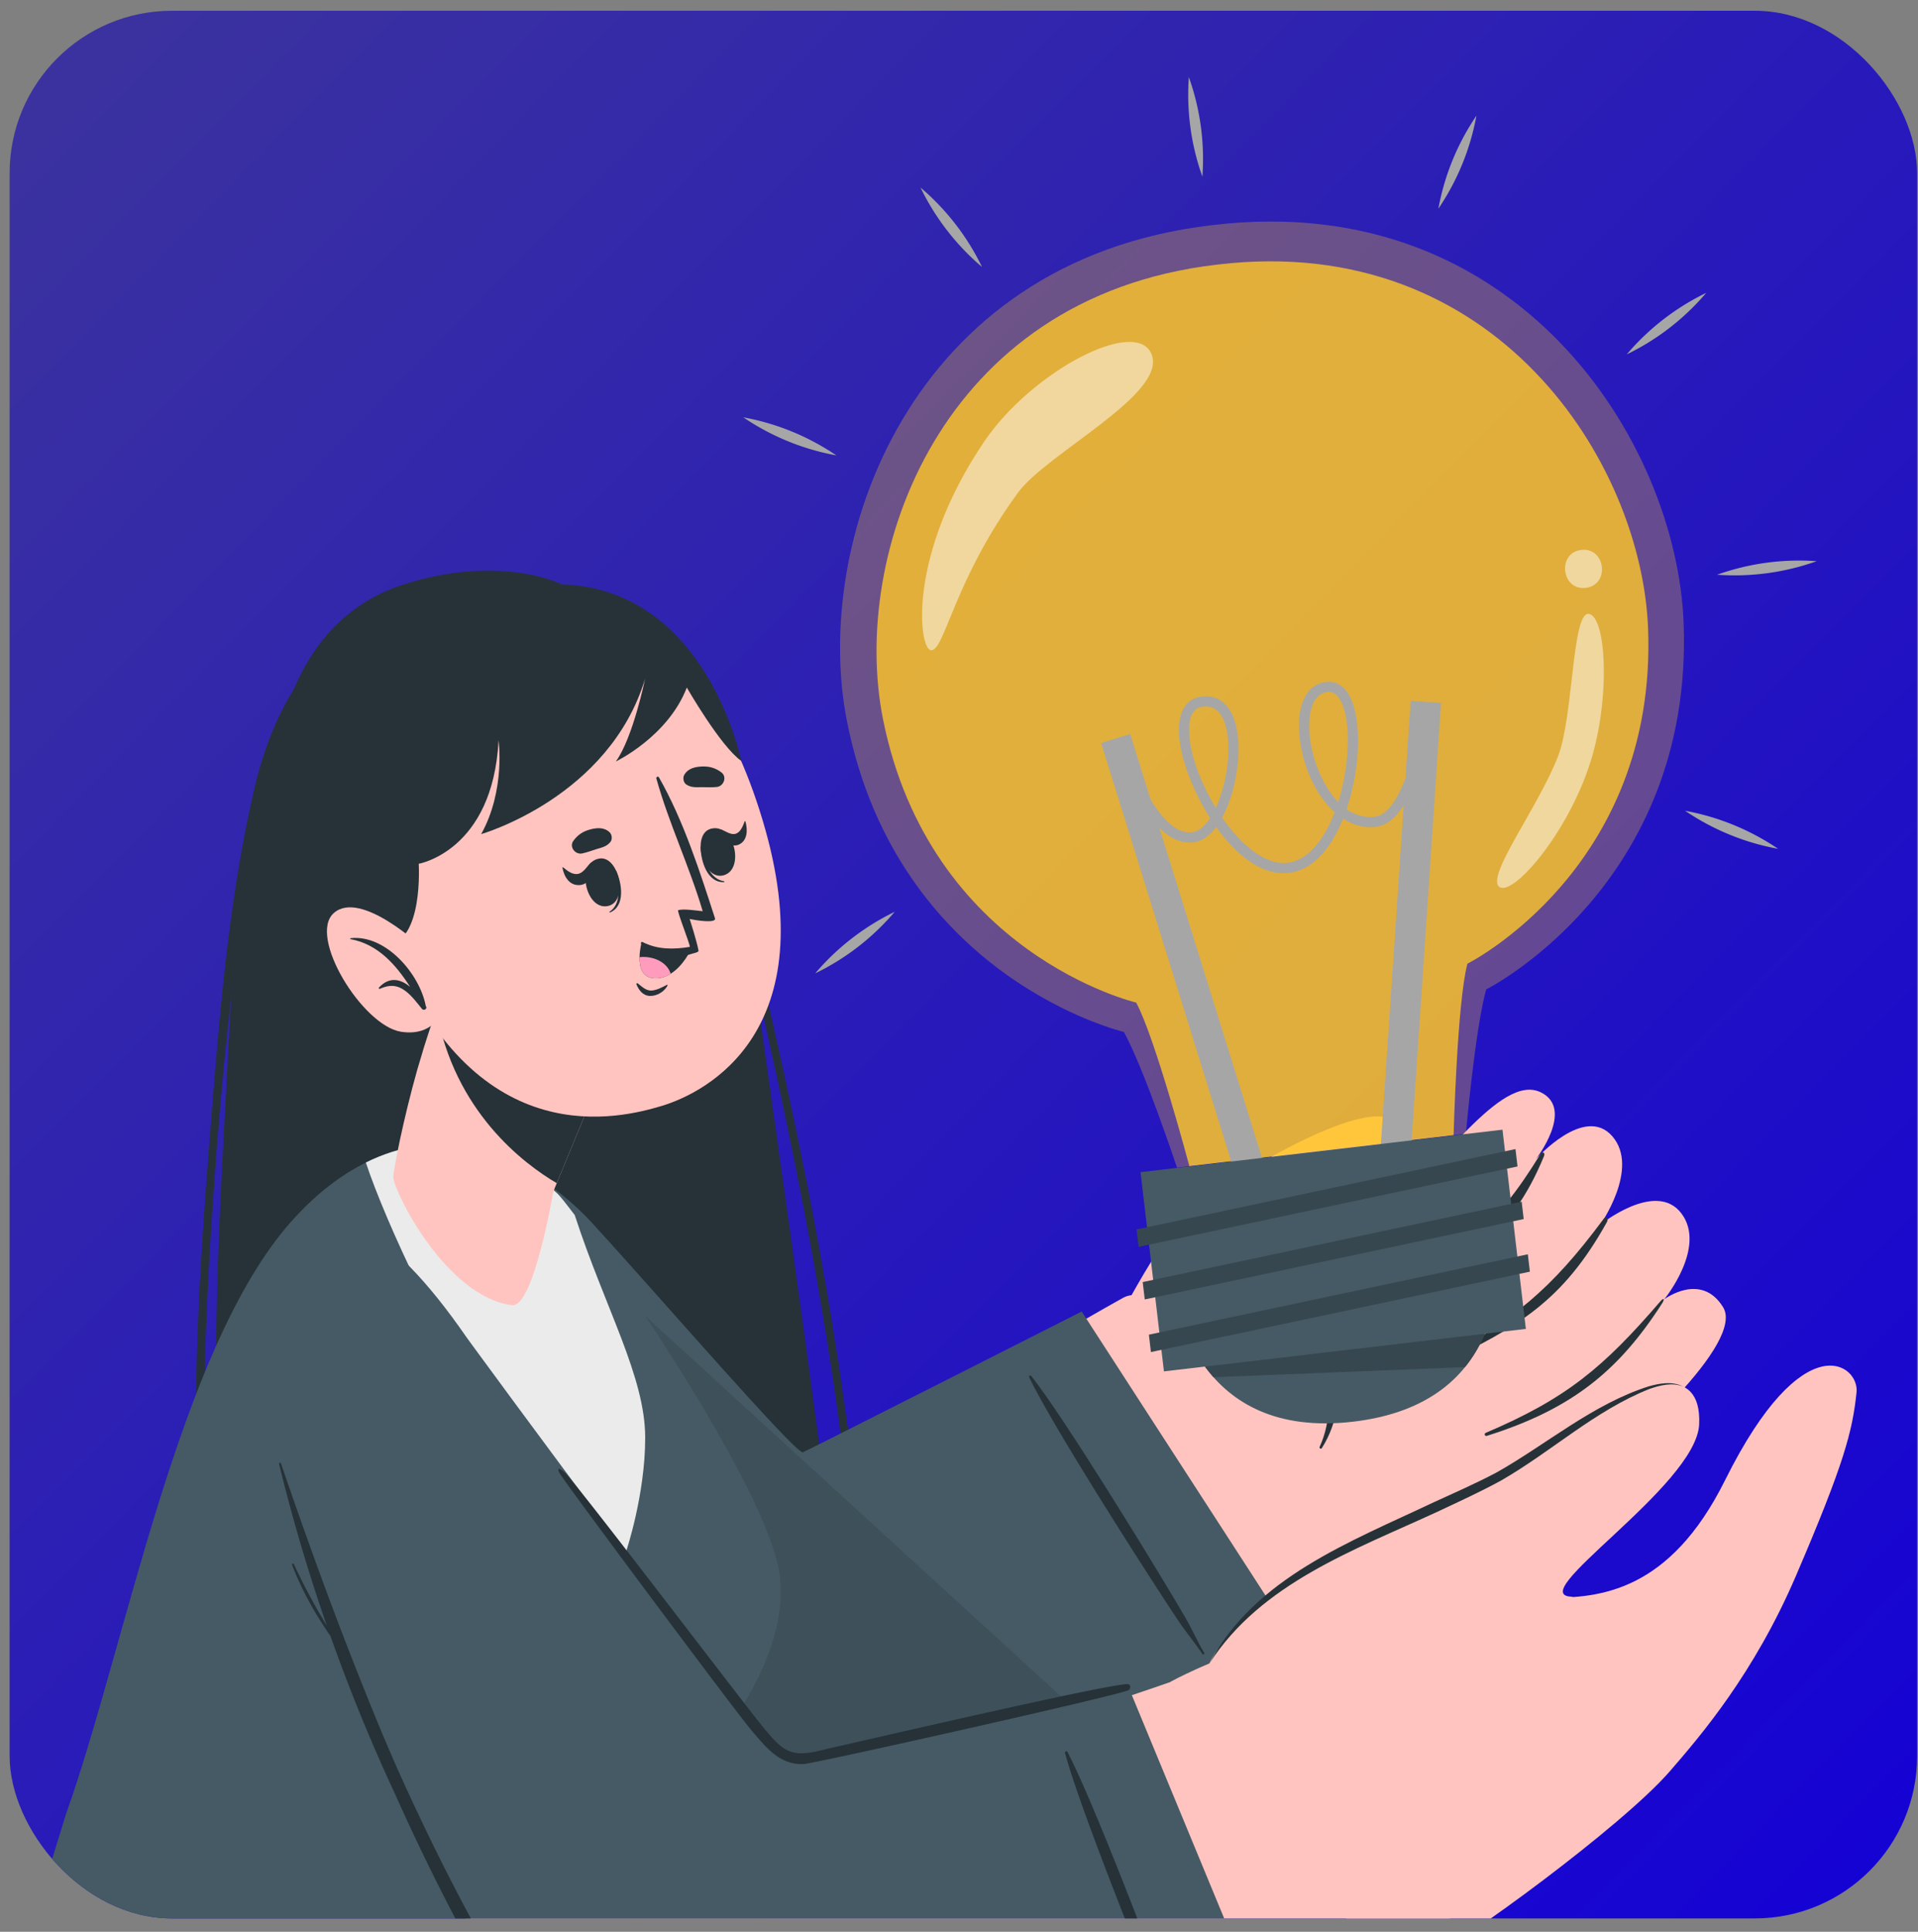 <svg xmlns="http://www.w3.org/2000/svg" width="141" height="142" fill="none"><rect width="100%" height="100%" fill="#808080" stroke="none"/><g clip-path="url(#a)"><rect width="140.227" height="140.227" x=".708" y=".791" fill="url(#b)" rx="11.934"></rect><path fill="#263238" d="M16.52 82.088c-.622 11.208-1.07 22.744.036 33.926.86 8.708 4.519 15.881 13.571 18.02 8.398 1.979 20.359 1.828 27.463-3.738 3.308-2.598 4.46-6.261 4.24-10.363-.304-5.706-4.829-36.952-6.18-46.698-.812-5.934-1.607-11.952-3.469-17.687-3.907-12.035-9.914-12.257-10.74-12.5-.715-.456-5.23-2.17-11.732-.098-3.592 1.145-6.134 3.58-7.726 6.878-4.674 9.659-4.876 21.767-5.463 32.26Z"></path><path fill="#263238" d="M43.352 45.038c7.161 3.346 8.868 11.166 10.602 18.173 2.413 9.756 4.662 19.555 6.432 29.45a276.335 276.335 0 0 1 2.198 14.329c.576 4.59 1.473 9.487 1.164 14.125-.51 7.667-7.526 11.154-14.322 12.247-.332.053-.428-.447-.098-.512 3.87-.767 7.821-1.842 10.703-4.714 3.694-3.682 3.264-8.488 2.828-13.275-.743-8.147-1.95-16.245-3.446-24.285-1.498-8.05-3.283-16.047-5.192-24.01-1.817-7.577-3.137-17.556-10.913-21.408-.073-.036-.032-.155.044-.12ZM18.69 58.013c1.36-5.858 4.403-11.57 10.572-13.27.012-.004.014.014.003.017-7.973 2.54-9.915 11.254-10.977 18.532a316.766 316.766 0 0 0-2.497 23.079c-.532 7.425-.91 14.912-.766 22.358.156 8.037 1.612 15.565 6.36 22.19.098.138-.089.302-.203.172-4.675-5.358-6.223-12.74-6.598-19.651-.495-9.099.096-18.357.809-27.432.676-8.62 1.336-17.554 3.296-25.995Z"></path><path fill="#FFC4C0" d="M34.237 94.654c5.384 15.881 17.216 40.254 25.743 39.385 7.785-.794 31.395-10.933 38.286-16.087 6.936-5.186-11.246-25.03-15.7-22.554-6.72 3.737-21.698 12.877-23.38 12.494-2.095-.478-5.12-5.27-18.02-19.061-5.279-5.641-9.22-.936-6.929 5.823Z"></path><path fill="#FFC4C0" d="M97.696 118.171c2.87-1.034 15.603-6.93 18.78-9.363 3.177-2.434 11.81-10.1 10.194-12.722-1.617-2.621-4.324-.579-4.324-.579s3.133-3.815 1.266-6.305c-1.868-2.49-5.975.824-5.975.824s2.932-4.151.891-6.503c-2.041-2.351-5.611 1.674-5.611 1.674s2.857-3.672.361-4.9c-3.003-1.48-7.507 5.883-11.215 8.306-.842.55-17.864 9.94-17.864 9.94l13.497 19.628Z"></path><path fill="#263238" d="M113.229 84.856c-3.325 5.407-5.715 7.198-11.324 9.951-.11.054-.055.23.065.183 5.738-2.197 9.059-4.01 11.528-9.987.122-.291-.111-.404-.269-.147ZM117.893 89.591c-3.944 5.315-6.519 7.279-12.181 10.595-.08.047-.009.187.076.147 5.827-2.788 9.099-4.674 12.342-10.5.147-.265-.057-.485-.237-.242ZM122.053 95.666c-4.19 4.869-6.921 7.145-12.831 9.658-.14.06-.067.269.079.222 6.276-1.976 9.705-4.791 12.885-9.737.218-.338.13-.45-.133-.143Z"></path><path fill="#FFC4C0" d="M80.623 100.02s3.549-7.117 5.799-9.9c2.248-2.782 14.447-10.068 16.17-7.523 2.225 3.286-3.989 8.88-7.39 11.221 0 0 5.154 7.597 1.563 12.576-3.59 4.979-16.142-6.374-16.142-6.374Z"></path><path fill="#263238" d="M102.906 83.698c-.132 4.46-4.795 7.247-7.925 9.765-.238.192-.168.45.015.603 1.948 3.328 3.725 8.591 2.017 12.285-.05.108.097.194.162.093 2.37-3.714 1.046-9.026-1.321-12.536 3.25-2.532 7.803-5.531 7.096-10.21-.005-.026-.043-.028-.044 0Z"></path><path fill="#455A64" d="m79.519 96.406 16.317 25.205s-29.668 14.883-36.962 13.227c-7.294-1.656-19.768-21.085-25.72-38.564-5.952-17.478 5.598-11.58 10.328-6.428 4.73 5.153 15.06 17.117 15.548 16.906.49-.211 20.489-10.346 20.489-10.346Z"></path><path fill="#000" d="M81.752 128.133c-8.719 3.768-18.99 7.587-22.875 6.703-7.297-1.652-19.772-21.078-25.726-38.562-2.927-8.58-1.626-11.532 1.018-11.684l47.583 43.543Z" opacity=".1"></path><path fill="#263238" d="M87.103 118.841c-.51-.87-1.028-1.736-1.548-2.599-1.041-1.73-7.287-11.99-9.746-15.101-.065-.083-.191.014-.148.104 1.728 3.59 8.198 13.66 9.275 15.319.55.849 1.104 1.696 1.665 2.538.564.848 1.226 1.626 1.786 2.475.055.084.193.016.14-.073-.51-.865-.915-1.793-1.424-2.663Z"></path><path fill="#455A64" d="m53.769 126.603 3.092 19.451s-.6.079-7.718.28l-2.148-5.588-2.823 5.808-43.464.225 4.138-13.413c4.41-12.361 8.274-34.24 16.565-43.576 6.588-7.418 14.49-7.015 19.61-2.005 1.297 1.268 14.41 19.626 16.162 27.26 1.251 5.459-3.414 11.558-3.414 11.558Z"></path><path fill="#263238" d="M38.197 123.85c2.55.052 5.121.208 7.658.715a49.78 49.78 0 0 1 3.756.927c.623.177 1.245.328 1.871.475.642.152 1.33.284 1.979.241.059-.004.068.102.01.11-.627.086-1.227.167-1.864.151-.605-.015-1.215-.107-1.817-.221-1.282-.241-2.556-.555-3.836-.811-2.582-.519-5.163-1.037-7.761-1.332-.12-.013-.117-.258.004-.255ZM32.248 127.21a45.909 45.909 0 0 1 6.224-1.017 30.664 30.664 0 0 1 3.151-.099c.504.006 1.008.024 1.512.049.554.028 1.11.145 1.664.163.057.002.07.109.01.109-.522.002-1.042.109-1.562.149-.522.039-1.046.073-1.569.112-1.046.077-2.09.169-3.139.234-2.097.132-4.182.288-6.27.508-.115.012-.127-.184-.021-.208Z"></path><path fill="#EBEBEB" d="M26.894 85.453c1.524 4.584 5.753 13.475 8.784 17.682 4.17 5.798 10.358 10.886 10.358 10.886s1.395-4.136 1.395-8.338c0-4.499-2.942-9.493-5.181-16.372-.612-.807-1.045-1.347-1.227-1.53-3.75-3.666-9.002-4.871-14.129-2.328Z"></path><path fill="#263238" d="M46.037 114.021c1.328 3.777 2.277 8.636.886 12.249.073 4.825.12 9.649.073 14.474-.217-4.82-.338-9.643-.435-14.468 1.373-3.93.508-8.318-.524-12.255ZM43.27 118.254c.138 1.293 2.026 1.083 1.926-.161-.108-1.241-2.004-1.136-1.926.161Zm0 0c-.102-1.495 2.121-1.734 2.298-.192.08 1.548-2.151 1.682-2.298.192ZM43.27 126.451c.138 1.294 2.026 1.083 1.926-.161-.108-1.242-2.004-1.137-1.926.161Zm0 0c-.102-1.495 2.121-1.733 2.298-.192.08 1.548-2.151 1.682-2.298.192ZM43.27 134.646c.138 1.294 2.026 1.084 1.926-.161-.108-1.242-2.004-1.136-1.926.161Zm0 0c-.102-1.494 2.121-1.733 2.298-.191.08 1.547-2.151 1.681-2.298.191Z"></path><path fill="#FFC4C0" d="M28.916 86.552c.064 1.093 3.894 8.782 8.735 9.39 1.576.196 3.027-8.363 3.027-8.363l.252-.608 3.515-8.505-9.236-8.473-1.348-1.143s-.809 2.39-1.785 5.376c-.046.138-.093.277-.14.425-.06.167-.117.325-.166.483-.151.444-.304.9-.447 1.355-.11.346-.22.682-.322 1.05-.113.366-.213.724-.326 1.091-1.028 3.637-1.779 7.459-1.759 7.922Z"></path><path fill="#263238" d="M32.076 74.227c1.312 7.482 6.44 11.329 8.854 12.744l3.515-8.505-9.236-8.473-1.348-1.143s-.809 2.39-1.785 5.377Z"></path><path fill="#FFC4C0" d="M56.068 60.308c4.638 15.47-4.104 19.994-7.441 20.99-3.03.905-13.46 3.6-19.67-11.308-6.211-14.908-.484-21.955 6.334-24.39 6.82-2.435 16.14-.763 20.777 14.708Z"></path><path fill="#263238" d="M52.701 57.847c-.38.04-.736.014-1.115.015-.428.002-.769.046-1.14-.201-.2-.133-.264-.48-.153-.685.258-.48.781-.61 1.297-.633.56-.024.996.1 1.444.434.434.323.168 1.017-.333 1.07ZM42.783 62.736c.374-.076.707-.207 1.069-.32.408-.127.747-.185 1.027-.533.151-.187.11-.536-.058-.699-.39-.38-.928-.349-1.427-.216-.54.144-.92.394-1.248.846-.318.438.144 1.02.637.922ZM45.284 63.987c-.019-.04-.07.071-.059.114.3 1.059.466 2.322-.41 2.917-.028.019-.011.072.023.057 1.137-.46.9-2.134.446-3.088Z"></path><path fill="#263238" d="M44.053 63.11c-1.748.299-1.023 3.774.596 3.497 1.594-.271.87-3.746-.596-3.497Z"></path><path fill="#263238" d="M43.409 63.436c-.263.26-.488.67-.846.782-.415.13-.81-.167-1.16-.46-.036-.03-.06.007-.05.053.129.668.527 1.298 1.262 1.248.67-.046 1.015-.733 1.04-1.437.005-.13-.14-.29-.246-.186ZM51.508 62.24c0-.042.094.035.102.08.182 1.084.573 2.297 1.62 2.458.032.006.04.06.003.062-1.224.072-1.727-1.542-1.725-2.6Z"></path><path fill="#263238" d="M52.245 60.923c1.707-.48 2.541 2.971.958 3.415-1.556.437-2.39-3.014-.958-3.415Z"></path><path fill="#263238" d="M53.019 60.975c.317.117.667.384.997.327.384-.066.573-.507.727-.923.017-.044.05-.021.063.024.178.655.125 1.395-.478 1.675-.55.255-1.111-.208-1.427-.827-.058-.114-.01-.323.118-.276ZM46.883 72.284c.293.224.597.544.997.528.384-.015.808-.241 1.14-.418.032-.018.072.014.054.05-.232.453-.796.789-1.313.762-.505-.026-.802-.423-.976-.86-.025-.06.055-.094.098-.062ZM50.698 67.552s.516 1.575.655 2.337c.012.072-.166.14-.422.201-.012.006-.018.013-.03.006-1.308.454-2.748.235-3.765-.716-.066-.065.017-.161.094-.126 1.14.556 2.284.544 3.482.348.015-.22-.975-2.669-.855-2.7.41-.111 1.282.024 1.802.079-.98-3.314-2.483-6.443-3.409-9.757-.031-.118.135-.186.19-.085 1.808 3.168 3.019 6.956 4.118 10.352.142.423-1.53.135-1.86.06Z"></path><path fill="#263238" d="M50.773 69.83s-.529 1.164-1.47 1.746c-.345.216-.738.357-1.187.335-.92-.041-1.114-.835-1.101-1.554.008-.59.164-1.13.164-1.13s1.528.915 3.593.602Z"></path><path fill="#FF9CBD" d="M49.304 71.576c-.346.216-.74.357-1.188.335-.92-.041-1.114-.835-1.101-1.554.954-.105 2.014.33 2.289 1.219Z"></path><path fill="#263238" d="M28.434 69.475c2.713-.261 2.347-5.981 2.347-5.981s5.444-.935 5.87-9.071c0 0 .52 3.661-1.277 6.889 0 0 9.415-2.693 12.051-11.426 0 0-.896 4.37-2.153 6.089 0 0 3.827-1.825 5.218-5.435 0 0 2.49 4.34 4.006 5.394 0 0-3.328-16.715-18.565-12.213 0 0-9.623 2.347-11.773 10.665-2.15 8.317 4.276 15.089 4.276 15.089Z"></path><path fill="#FFC4C0" d="M31.019 69.621s-4.476-4.22-6.46-2.524c-1.985 1.695 2.095 8.311 4.928 8.745 2.832.432 3.285-2.181 3.285-2.181l-1.753-4.04Z"></path><path fill="#263238" d="M25.775 68.963c-.043.005-.039.066 0 .073 2 .364 3.325 1.872 4.373 3.504-.69-.569-1.515-.787-2.293.055-.041.044.02.11.07.088.722-.319 1.293-.3 1.93.198.45.354.81.844 1.17 1.285.121.147.4-.003.298-.18l-.024-.04c-.44-2.36-2.95-5.27-5.524-4.983Z"></path><path fill="#FFC4C0" d="M20.247 103.196c3.047 17.885 18.063 51.339 27.845 54.487 11.324 3.646 50.638-8.921 58.352-14.571 3.071-2.249-13.297-22.055-17.116-20.65-16.01 5.889-30.2 8.912-32.26 7.511-3.165-2.151-16.08-20.654-24.474-32.131-10.547-14.421-13.714-2.67-12.347 5.354Z"></path><path fill="#FFC4C0" d="M105.432 143.648c1.749-.624 13.793-9.364 17.342-13.467 2.263-2.617 6.163-7.145 9.257-14.355 3.571-8.32 4.15-10.636 4.451-13.481.217-2.049-3.907-5.117-9.67 6.469-4.064 8.168-9.202 8.692-13.098 8.619-15.968-.301-27.661 6.186-27.661 6.186s12.654 22.427 19.379 20.029Z"></path><path fill="#FFC4C0" d="M115.66 117.369c-4.023.061 9.054-8.101 9.253-12.679.198-4.578-4.264-3.139-7.781-.553-12.211 8.972-21.425 8.534-27.617 17.109-6.192 8.574 26.145-3.877 26.145-3.877Z"></path><path fill="#263238" d="M88.913 122.268c3.35-6.317 10.382-8.944 16.481-11.838 1.556-.712 3.132-1.402 4.626-2.194 3.691-2.082 7.067-5.018 11.178-6.327.814-.232 1.758-.397 2.539.016-.81-.333-1.694-.098-2.48.173-4.016 1.593-7.182 4.591-10.911 6.734-1.527.835-3.087 1.544-4.641 2.276-6.13 2.835-12.962 5.234-16.792 11.16Z"></path><path fill="#455A64" d="M57.929 128.869c3.127.849 24.92-5.128 24.92-5.128l12.248 29.614s-37.949 8.832-46.807 5.765c-8.858-3.067-22.652-33.165-27.11-50.654-4.194-16.443 1.395-27.174 13.134-10.14 0 0 21.98 30.1 23.615 30.543Z"></path><path fill="#263238" d="M47.821 158.213c-7.423-3.801-16.577-23.697-18.338-27.6-1.128-2.499-2.158-5.039-3.169-7.588-2.023-5.101-3.886-10.262-5.659-15.454-.03-.089-.16-.048-.138.042a129.146 129.146 0 0 0 3.51 11.885 44.035 44.035 0 0 1-2.424-4.522c-.034-.074-.16-.018-.13.058.713 1.861 1.69 3.594 2.822 5.228a131.438 131.438 0 0 0 4.717 11.547c.506 1.086 11.094 25.455 19.389 27.718 2.883.787 12.752.076 14.848-.403.09-.021.112-.132.01-.134-2.848-.066-12.785.581-15.438-.777ZM86.898 149.773a280.066 280.066 0 0 0-1.12-3.061c-.756-2.04-5.324-14.148-7.306-17.932-.053-.102-.205-.024-.177.08 1.113 4.145 5.955 16.098 6.764 18.07.414 1.008.83 2.016 1.257 3.019.429 1.011.974 1.967 1.398 2.977.041.099.201.055.163-.05-.368-1.017-.612-2.081-.979-3.103ZM82.856 123.794c-1.806.08-18.119 3.871-21.719 4.682-.85.191-1.783.505-2.662.367-.938-.147-1.552-.925-2.138-1.598-1.168-1.34-13.921-18.201-14.85-19.03-.348-.312-.625-.374-.295.159.568.913 12.97 17.563 14.096 18.872 1.047 1.218 2.031 2.496 3.79 2.424.774-.032 22.77-4.965 23.851-5.416.23-.096.21-.472-.073-.46Z"></path><path fill="#FFC727" d="M123.772 45.828c.717 19.277-14.519 26.902-14.519 26.902-.829 3.04-1.487 10.604-1.487 10.604l-21.24 2.493s-2.391-7.205-3.902-9.971c0 0-16.588-3.89-20.354-22.81-2.617-13.145 4.53-33.872 26.776-36.487l.23-.027c22.247-2.607 33.998 15.9 34.496 29.296Z" opacity=".3"></path><path fill="#FFC727" d="M121.159 46.23c.655 17.633-13.28 24.607-13.28 24.607-.759 2.78-1.019 12.602-1.019 12.602l-19.426 2.28s-2.528-9.494-3.91-12.023c0 0-15.171-3.558-18.617-20.863-2.393-12.023 4.144-30.98 24.49-33.372l.21-.025c20.347-2.384 31.096 14.544 31.552 26.795Z" opacity=".8"></path><path fill="#A6A6A6" d="m83.087 53.953-2.137.664 10.167 32.708 2.137-.664-10.168-32.708ZM103.705 51.52l-2.297 34.175 2.233.15 2.296-34.174-2.232-.15Z"></path><path fill="#A6A6A6" d="M94.751 64.163c-1.97.232-3.879-1.314-5.347-3.37-.474.632-1.04 1.053-1.68 1.128-3.234.38-5.283-6.04-5.369-6.313l.712-.224c.532 1.699 2.393 6.052 4.57 5.796.482-.056.934-.449 1.324-1.044-1.221-1.912-2.061-4.122-2.25-5.736-.222-1.884.374-3.05 1.633-3.199 1.451-.17 2.418.878 2.652 2.876.215 1.822-.228 4.337-1.151 6.026 1.39 2.008 3.178 3.512 4.82 3.32 1.266-.149 2.428-1.31 3.271-3.268.063-.147.123-.295.18-.447-1.377-1.23-2.323-3.33-2.567-5.411-.282-2.398.46-3.997 1.937-4.17.598-.07 1.123.171 1.517.7 1.132 1.518 1.087 5.433-.01 8.657.605.424 1.301.646 2.081.555 1.861-.219 2.998-4.959 3.279-6.766l.737.114c-.112.722-1.174 7.07-3.929 7.393h-.001c-.881.103-1.7-.13-2.427-.6l-.112.27c-.966 2.245-2.304 3.53-3.87 3.713Zm2.823-13.295c-1.22.143-1.454 1.89-1.283 3.343.184 1.567.91 3.539 2.087 4.747.907-2.9.966-6.424.028-7.684-.236-.316-.5-.445-.832-.406Zm-9.143 1.075c-1.026.12-1.1 1.356-.98 2.371.179 1.528.91 3.411 1.924 5.07.688-1.481 1.072-3.59.88-5.219-.128-1.096-.55-2.372-1.824-2.222Z"></path><path fill="#455A64" d="m110.454 83.04-26.608 3.122 1.72 14.644 26.607-3.123-1.719-14.644ZM109.156 98.038c-1.239 2.958-3.949 5.793-9.67 6.464-5.722.672-9.015-1.457-10.905-4.049l20.575-2.415Z"></path><path fill="#37474F" d="M109.156 98.038a9.895 9.895 0 0 1-1.46 2.454l-18.484.745a9.478 9.478 0 0 1-.63-.784l20.574-2.415ZM111.559 85.743l-27.858 5.91-.15-1.278 27.858-5.91.15 1.278ZM112.013 89.609l-27.858 5.909-.15-1.277 27.858-5.91.15 1.278ZM112.467 93.476l-27.858 5.91-.15-1.278 27.858-5.91.15 1.278Z"></path><g fill="#fff" opacity=".5"><path d="M68.45 47.798c.995.048 1.667-5.134 6.396-11.596 2.102-2.871 10.844-7.18 9.836-10.09-1.008-2.911-8.786 1.116-12.324 6.34-5.691 8.406-4.823 15.3-3.908 15.346ZM116.574 43.212c1.794-.21 1.47-2.999-.327-2.788-1.795.21-1.47 3 .327 2.788ZM110.256 65.216c1.068.632 5.315-4.32 6.846-9.814 1.271-4.56.933-10.099-.303-10.277-1.236-.178-1.127 7.462-2.241 10.41-1.407 3.722-5.445 9.005-4.302 9.68Z"></path></g><path fill="#A6A6A6" d="M88.393 12.987a17.936 17.936 0 0 1-.996-7.32 17.925 17.925 0 0 1 .996 7.32ZM72.193 19.626a17.928 17.928 0 0 1-4.523-5.84 17.922 17.922 0 0 1 4.523 5.84ZM61.483 33.475a17.933 17.933 0 0 1-6.837-2.797 17.918 17.918 0 0 1 6.837 2.797ZM65.772 67.026a17.928 17.928 0 0 1-5.841 4.522 17.937 17.937 0 0 1 5.84-4.522ZM123.88 59.598a17.925 17.925 0 0 1 6.837 2.797 17.92 17.92 0 0 1-6.837-2.797ZM126.23 42.247a17.93 17.93 0 0 1 7.32-.995 17.937 17.937 0 0 1-7.32.995ZM119.591 26.048a17.936 17.936 0 0 1 5.841-4.522 17.916 17.916 0 0 1-5.841 4.522ZM105.742 15.338a17.914 17.914 0 0 1 2.797-6.837 17.935 17.935 0 0 1-2.797 6.838Z"></path></g><defs><linearGradient id="b" x1="4.81" x2="147.647" y1=".791" y2="141.018" gradientUnits="userSpaceOnUse"><stop stop-color="#3C339E"></stop><stop offset="1" stop-color="#1300D7"></stop></linearGradient><clipPath id="a"><rect width="140.227" height="140.227" x=".708" y=".791" fill="#fff" rx="11.934"></rect></clipPath></defs></svg>